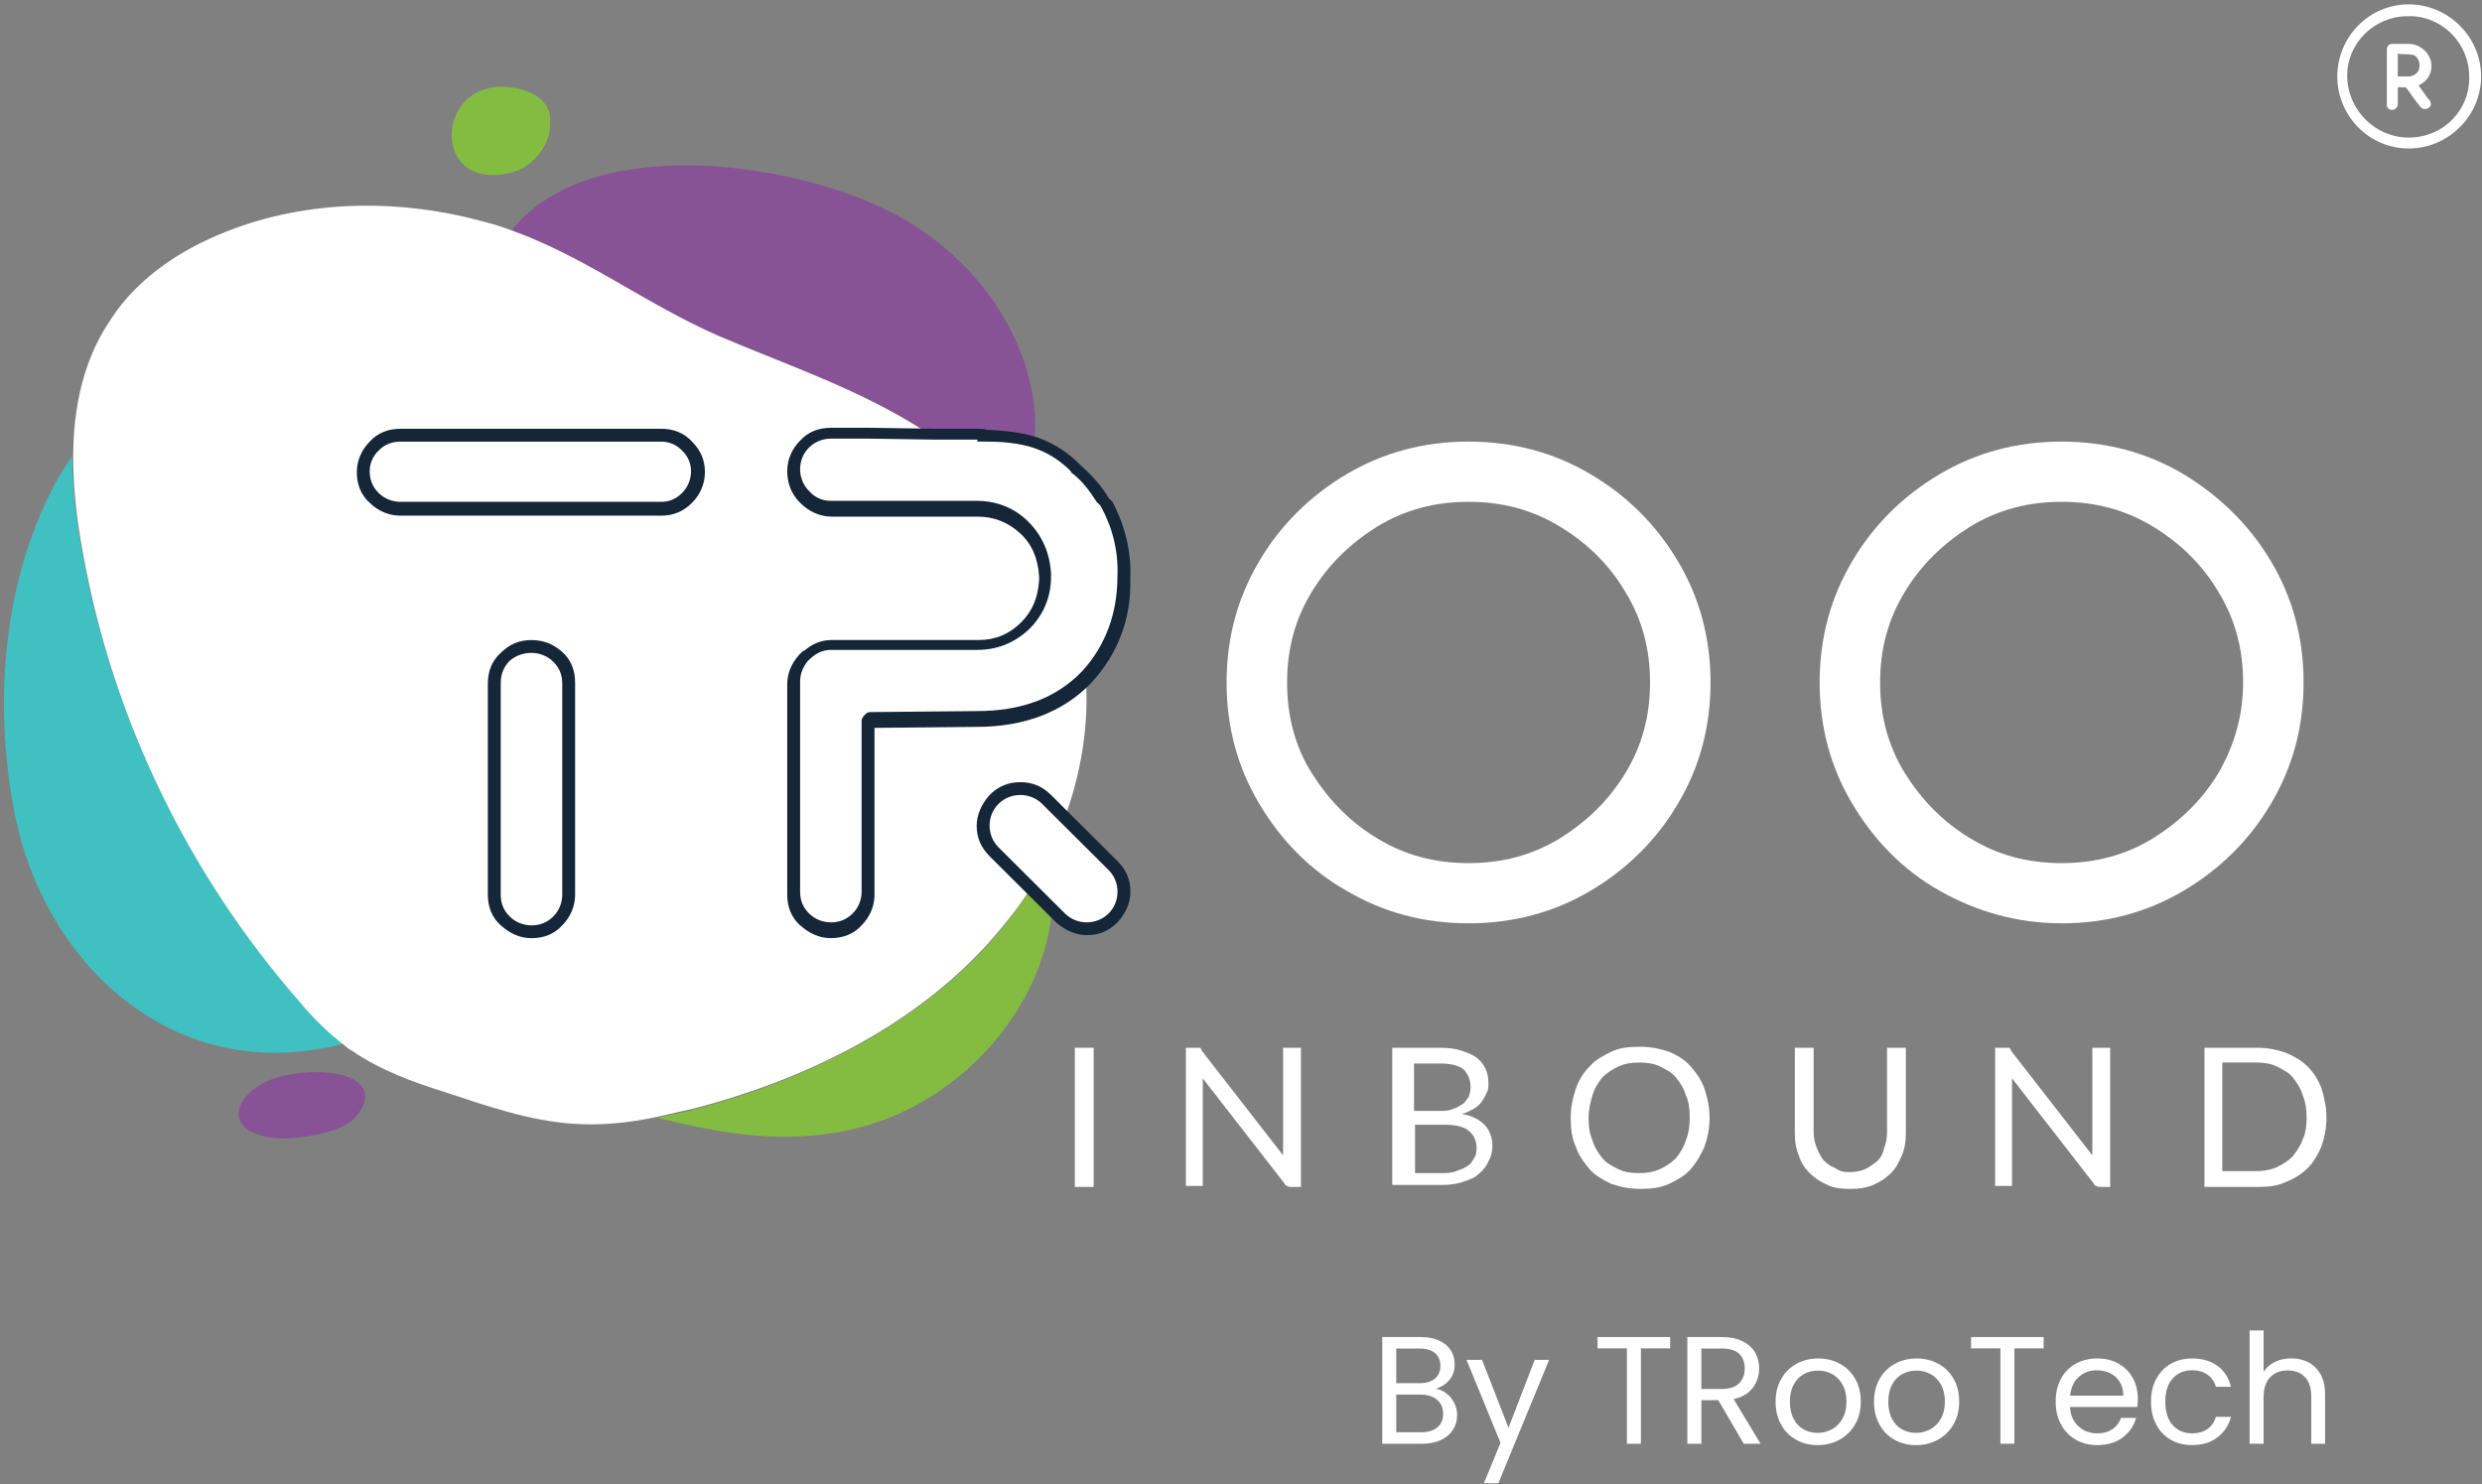 <svg width="107" height="64" viewBox="0 0 107 64" fill="none" xmlns="http://www.w3.org/2000/svg">
<rect x="0" y="0" width="107" height="64" fill="#808080" stroke="none"/>
<g clip-path="url(#clip0_2294_2622)">
<path d="M47.148 51.177H46.336V45.176H47.148V51.177Z" fill="white"/>
<path d="M56.084 45.176V51.177H55.657C55.614 51.177 55.528 51.177 55.486 51.134C55.443 51.134 55.4 51.092 55.358 51.007L51.852 46.495V51.134H51.125V45.176H51.724C51.724 45.176 51.766 45.176 51.766 45.218C51.766 45.218 51.809 45.261 51.809 45.304L55.315 49.815V45.176H56.084H56.084Z" fill="white"/>
<path d="M62.072 45.176C62.457 45.176 62.756 45.218 63.012 45.304C63.269 45.389 63.482 45.474 63.654 45.602C63.825 45.729 63.953 45.899 64.038 46.07C64.124 46.239 64.167 46.495 64.167 46.708C64.167 46.878 64.167 47.006 64.081 47.134C64.038 47.261 63.953 47.389 63.867 47.517C63.782 47.644 63.654 47.729 63.526 47.815C63.355 47.9 63.226 47.985 63.013 48.028C63.483 48.112 63.782 48.282 63.996 48.496C64.21 48.708 64.338 49.049 64.338 49.389C64.338 49.645 64.295 49.858 64.167 50.07C64.082 50.283 63.953 50.453 63.739 50.624C63.568 50.794 63.312 50.879 63.055 50.964C62.798 51.049 62.499 51.092 62.157 51.092H60.02V45.176L62.072 45.176ZM60.96 45.857V47.9H62.029C62.243 47.9 62.457 47.9 62.628 47.815C62.798 47.772 62.927 47.687 63.056 47.602C63.184 47.517 63.226 47.389 63.312 47.304C63.355 47.176 63.397 47.049 63.397 46.878C63.397 46.538 63.269 46.282 63.098 46.112C62.884 45.942 62.542 45.857 62.115 45.857H60.961L60.96 45.857ZM62.286 50.581C62.499 50.581 62.713 50.539 62.884 50.453C63.055 50.411 63.183 50.326 63.312 50.241C63.44 50.156 63.482 50.028 63.568 49.901C63.654 49.773 63.654 49.603 63.654 49.475C63.654 49.177 63.526 48.921 63.312 48.751C63.098 48.581 62.756 48.496 62.328 48.496H61.003V50.581L62.286 50.581Z" fill="white"/>
<path d="M73.7 48.197C73.7 48.665 73.614 49.048 73.486 49.431C73.315 49.815 73.144 50.112 72.888 50.41C72.631 50.708 72.289 50.878 71.947 51.049C71.562 51.219 71.178 51.261 70.707 51.261C70.237 51.261 69.852 51.176 69.467 51.049C69.126 50.878 68.783 50.708 68.527 50.41C68.271 50.112 68.057 49.815 67.928 49.431C67.757 49.048 67.715 48.665 67.715 48.197C67.715 47.729 67.8 47.346 67.928 46.963C68.057 46.58 68.27 46.239 68.527 45.984C68.784 45.686 69.126 45.516 69.467 45.346C69.809 45.175 70.237 45.133 70.707 45.133C71.178 45.133 71.562 45.218 71.947 45.346C72.332 45.516 72.631 45.686 72.888 45.984C73.144 46.282 73.358 46.58 73.486 46.963C73.614 47.346 73.7 47.729 73.7 48.197ZM72.845 48.197C72.845 47.814 72.802 47.474 72.674 47.218C72.588 46.92 72.417 46.665 72.246 46.452C72.075 46.239 71.819 46.111 71.562 45.984C71.306 45.856 71.006 45.814 70.664 45.814C70.322 45.814 70.066 45.856 69.767 45.984C69.51 46.111 69.296 46.239 69.083 46.452C68.911 46.665 68.741 46.92 68.655 47.218C68.569 47.516 68.484 47.814 68.484 48.197C68.484 48.58 68.527 48.878 68.655 49.176C68.74 49.474 68.911 49.729 69.083 49.942C69.253 50.155 69.51 50.283 69.767 50.41C70.023 50.538 70.322 50.581 70.664 50.581C71.006 50.581 71.263 50.538 71.562 50.41C71.819 50.283 72.032 50.155 72.246 49.942C72.417 49.729 72.588 49.474 72.674 49.176C72.802 48.878 72.845 48.538 72.845 48.197Z" fill="white"/>
<path d="M79.726 50.539C79.983 50.539 80.197 50.496 80.41 50.411C80.581 50.326 80.752 50.198 80.924 50.071C81.095 49.9 81.18 49.73 81.222 49.517C81.308 49.304 81.351 49.049 81.351 48.836V45.176H82.163V48.836C82.163 49.177 82.121 49.517 81.992 49.815C81.864 50.113 81.736 50.368 81.522 50.581C81.308 50.794 81.052 50.964 80.753 51.092C80.453 51.22 80.111 51.262 79.769 51.262C79.385 51.262 79.043 51.22 78.786 51.092C78.487 50.964 78.23 50.794 78.016 50.581C77.803 50.368 77.632 50.113 77.546 49.815C77.418 49.517 77.375 49.219 77.375 48.836V45.176H78.187V48.794C78.187 49.049 78.23 49.262 78.316 49.475C78.401 49.687 78.486 49.858 78.615 50.028C78.786 50.198 78.914 50.283 79.128 50.368C79.298 50.496 79.47 50.539 79.726 50.539Z" fill="white"/>
<path d="M90.971 45.176V51.177H90.544C90.501 51.177 90.416 51.177 90.373 51.134C90.33 51.134 90.287 51.092 90.244 51.007L86.739 46.495V51.134H86.012V45.176H86.611C86.611 45.176 86.653 45.176 86.653 45.218C86.653 45.218 86.696 45.261 86.696 45.304L90.202 49.815V45.176H90.971Z" fill="white"/>
<path d="M100.294 48.198C100.294 48.666 100.208 49.049 100.08 49.432C99.909 49.815 99.738 50.113 99.481 50.368C99.225 50.624 98.882 50.837 98.54 50.965C98.199 51.134 97.771 51.177 97.301 51.177H95.035V45.176H97.301C97.771 45.176 98.156 45.261 98.54 45.389C98.925 45.559 99.225 45.729 99.481 45.985C99.738 46.24 99.951 46.58 100.08 46.921C100.208 47.346 100.294 47.729 100.294 48.198V48.198ZM99.439 48.198C99.439 47.815 99.396 47.517 99.267 47.219C99.182 46.921 99.011 46.666 98.84 46.453C98.669 46.24 98.412 46.112 98.156 45.985C97.899 45.857 97.6 45.814 97.258 45.814H95.804V50.496H97.258C97.557 50.496 97.856 50.453 98.156 50.326C98.412 50.198 98.626 50.071 98.84 49.858C99.011 49.645 99.182 49.39 99.267 49.134C99.396 48.879 99.439 48.538 99.439 48.198Z" fill="white"/>
<path d="M12.818 43.046C8.072 37.598 4.823 30.873 3.541 23.808C3.284 22.446 3.113 21.041 3.113 19.637C2.942 19.935 2.728 20.233 2.557 20.53C0.12 24.829 -0.307 30.277 0.634 35.087C1.873 41.386 7.132 46.408 13.801 45.217C14.143 45.174 14.485 45.089 14.827 45.004C14.101 44.45 13.459 43.77 12.818 43.046Z" fill="#41C0C1"/>
<path d="M39.839 18.573C41.379 19.595 42.875 20.787 44.029 22.234C44.371 20.872 44.628 19.51 44.628 18.19C44.499 14.445 41.977 11.082 38.685 9.295C34.581 7.039 25.518 5.592 22.055 9.933C25.218 11.082 27.869 13.168 30.99 14.487C33.982 15.764 37.06 16.786 39.839 18.573Z" fill="#875296"/>
<path d="M43.474 39.684C40.182 43.898 35.138 46.452 30.007 47.814C29.451 47.984 28.896 48.069 28.34 48.197C31.119 48.878 33.855 49.389 36.848 48.665C41.978 47.474 46.253 42.153 45.227 36.918C44.757 37.854 44.158 38.791 43.474 39.684V39.684Z" fill="#84BC41"/>
<path d="M45.609 24.66C45.181 23.767 44.626 22.958 44.027 22.234C42.83 20.787 41.419 19.595 39.837 18.574C37.059 16.786 33.98 15.765 30.988 14.488C27.867 13.126 25.259 11.083 22.052 9.934C21.711 9.806 21.326 9.678 20.984 9.593C17.35 8.572 13.331 8.572 9.783 9.976C7.816 10.742 5.935 11.977 4.781 13.764C3.584 15.509 3.156 17.595 3.156 19.723C3.156 21.128 3.327 22.532 3.584 23.894C4.866 31.002 8.116 37.685 12.861 43.132C13.46 43.856 14.144 44.537 14.87 45.09C14.956 45.175 15.084 45.26 15.17 45.303C16.41 46.154 17.82 46.665 19.188 47.091C20.984 47.687 22.822 48.325 24.703 48.453C25.943 48.538 27.14 48.41 28.337 48.155C28.893 48.027 29.448 47.899 30.005 47.772C35.177 46.41 40.18 43.856 43.471 39.642C44.156 38.791 44.754 37.855 45.224 36.833C47.105 33.045 47.49 28.448 45.609 24.66Z" fill="white"/>
<path d="M22.097 7.423C23.038 7.167 23.765 6.188 23.722 5.252C23.722 5.082 23.722 4.912 23.636 4.741C23.465 4.273 22.952 3.975 22.439 3.847C18.72 2.911 18.378 8.444 22.097 7.423Z" fill="#84BC41"/>
<path d="M12.136 46.409C10.34 46.834 9.4 48.58 11.452 49.005C12.008 49.133 12.606 49.09 13.205 49.005C13.974 48.877 14.872 48.664 15.299 48.196C16.796 46.451 14.188 45.898 12.136 46.409Z" fill="#875296"/>
<path d="M22.91 40.152C22.482 40.152 22.097 39.982 21.755 39.684C21.456 39.386 21.285 39.003 21.285 38.578V29.469C21.285 29.001 21.456 28.661 21.755 28.363C22.055 28.065 22.439 27.895 22.91 27.895C23.337 27.895 23.722 28.065 24.021 28.363C24.32 28.661 24.491 29.044 24.491 29.469V38.578C24.491 39.046 24.32 39.386 24.021 39.684C23.722 39.982 23.337 40.152 22.91 40.152Z" fill="white"/>
<path d="M22.912 28.151C23.254 28.151 23.596 28.279 23.853 28.534C24.109 28.79 24.238 29.087 24.238 29.471V38.579C24.238 38.919 24.109 39.26 23.853 39.515C23.596 39.771 23.297 39.898 22.912 39.898C22.57 39.898 22.228 39.771 21.972 39.515C21.715 39.26 21.587 38.962 21.587 38.579V29.428C21.587 29.088 21.715 28.747 21.972 28.492C22.228 28.279 22.528 28.151 22.912 28.151V28.151ZM22.912 27.598C22.399 27.598 21.972 27.768 21.587 28.151C21.202 28.491 21.031 28.96 21.031 29.471V38.579C21.031 39.09 21.202 39.558 21.587 39.898C21.972 40.239 22.399 40.452 22.912 40.452C23.425 40.452 23.896 40.282 24.238 39.898C24.58 39.558 24.793 39.09 24.793 38.579V29.428C24.793 28.917 24.622 28.449 24.238 28.109C23.853 27.768 23.425 27.598 22.912 27.598Z" fill="#152638"/>
<path d="M17.269 21.894C16.799 21.894 16.457 21.724 16.158 21.426C15.858 21.128 15.688 20.745 15.688 20.319C15.688 19.893 15.858 19.51 16.158 19.212C16.457 18.914 16.842 18.744 17.269 18.744H28.513C28.941 18.744 29.325 18.914 29.625 19.212C29.924 19.51 30.095 19.893 30.095 20.319C30.095 20.745 29.924 21.128 29.625 21.426C29.325 21.724 28.941 21.894 28.513 21.894H17.269Z" fill="white"/>
<path d="M28.508 19.042C28.85 19.042 29.149 19.169 29.406 19.425C29.662 19.68 29.79 19.978 29.79 20.319C29.79 20.659 29.662 21 29.406 21.255C29.149 21.51 28.85 21.638 28.508 21.638H17.264C16.922 21.638 16.58 21.51 16.323 21.255C16.067 21 15.938 20.702 15.938 20.319C15.938 19.978 16.067 19.68 16.323 19.425C16.58 19.169 16.879 19.042 17.264 19.042H28.508ZM28.508 18.488H17.264C16.751 18.488 16.28 18.659 15.939 19.042C15.597 19.382 15.383 19.85 15.383 20.361C15.383 20.872 15.554 21.34 15.939 21.68C16.281 22.021 16.751 22.234 17.264 22.234H28.508C29.021 22.234 29.448 22.063 29.833 21.68C30.175 21.34 30.389 20.872 30.389 20.361C30.389 19.85 30.218 19.425 29.833 19.042C29.491 18.659 29.021 18.488 28.508 18.488Z" fill="#152638"/>
<path d="M94.135 20.446C92.553 19.509 90.801 19.041 88.877 19.041C86.953 19.041 85.2 19.509 83.618 20.446C82.037 21.382 80.754 22.659 79.856 24.191C78.916 25.766 78.445 27.511 78.445 29.426C78.445 31.342 78.916 33.087 79.856 34.661C80.797 36.236 82.037 37.513 83.618 38.407C85.2 39.301 86.953 39.811 88.877 39.811C90.8 39.811 92.553 39.343 94.135 38.407C95.717 37.471 97 36.194 97.897 34.661C98.838 33.086 99.308 31.341 99.308 29.426C99.308 27.511 98.838 25.766 97.897 24.191C96.957 22.616 95.674 21.382 94.135 20.446ZM95.632 33.342C94.905 34.533 93.964 35.427 92.81 36.151C91.613 36.875 90.331 37.215 88.877 37.215C87.423 37.215 86.141 36.875 84.944 36.151C83.747 35.427 82.849 34.491 82.122 33.342C81.395 32.15 81.053 30.873 81.053 29.426C81.053 27.979 81.395 26.702 82.122 25.511C82.849 24.319 83.79 23.425 84.944 22.701C86.141 21.978 87.424 21.637 88.877 21.637C90.33 21.637 91.613 21.978 92.81 22.701C94.007 23.425 94.947 24.361 95.632 25.511C96.359 26.702 96.701 27.979 96.701 29.426C96.701 30.873 96.316 32.15 95.632 33.342Z" fill="white"/>
<path d="M46.852 40.066C46.425 40.066 46.04 39.897 45.698 39.599L42.833 36.747C42.534 36.449 42.363 36.023 42.363 35.598C42.363 35.172 42.534 34.789 42.833 34.449C43.175 34.15 43.56 33.98 43.988 33.98C44.415 33.98 44.8 34.15 45.142 34.449L48.006 37.3C48.306 37.598 48.477 38.023 48.477 38.449C48.477 38.875 48.306 39.258 48.006 39.556C47.664 39.896 47.279 40.066 46.852 40.066Z" fill="white"/>
<path d="M43.987 34.278C44.329 34.278 44.671 34.405 44.927 34.661L47.791 37.513C48.048 37.768 48.176 38.109 48.176 38.449C48.176 38.789 48.048 39.13 47.791 39.386C47.535 39.641 47.193 39.769 46.851 39.769C46.509 39.769 46.167 39.641 45.91 39.386L43.046 36.534C42.789 36.278 42.661 35.938 42.661 35.597C42.661 35.257 42.789 34.916 43.046 34.661C43.303 34.405 43.645 34.278 43.987 34.278ZM43.987 33.725C43.474 33.725 43.046 33.895 42.661 34.278C42.319 34.661 42.105 35.129 42.105 35.598C42.105 36.108 42.277 36.534 42.661 36.917L45.526 39.769C45.91 40.109 46.381 40.322 46.851 40.322C47.364 40.322 47.792 40.152 48.176 39.769C48.518 39.386 48.732 38.96 48.732 38.449C48.732 37.939 48.562 37.513 48.176 37.13L45.312 34.278C44.927 33.895 44.5 33.725 43.987 33.725Z" fill="#152638"/>
<path d="M68.569 20.446C66.987 19.509 65.234 19.041 63.31 19.041C61.387 19.041 59.634 19.509 58.052 20.446C56.47 21.382 55.187 22.659 54.29 24.191C53.349 25.766 52.879 27.511 52.879 29.426C52.879 31.342 53.349 33.087 54.29 34.661C55.23 36.236 56.47 37.513 58.052 38.407C59.634 39.343 61.387 39.811 63.31 39.811C65.234 39.811 66.987 39.343 68.569 38.407C70.151 37.471 71.433 36.194 72.331 34.661C73.272 33.086 73.742 31.341 73.742 29.426C73.742 27.511 73.272 25.766 72.331 24.191C71.391 22.616 70.151 21.382 68.569 20.446ZM70.065 33.342C69.338 34.533 68.398 35.427 67.244 36.151C66.047 36.875 64.764 37.215 63.311 37.215C61.857 37.215 60.574 36.875 59.377 36.151C58.18 35.427 57.283 34.491 56.556 33.342C55.829 32.193 55.487 30.873 55.487 29.426C55.487 27.979 55.829 26.702 56.556 25.511C57.283 24.319 58.223 23.425 59.377 22.701C60.574 21.978 61.857 21.637 63.311 21.637C64.764 21.637 66.047 21.978 67.244 22.701C68.441 23.425 69.381 24.361 70.065 25.511C70.792 26.702 71.134 27.979 71.134 29.426C71.134 30.873 70.792 32.15 70.065 33.342Z" fill="white"/>
<path d="M35.819 40.11C35.392 40.11 35.007 39.94 34.665 39.642C34.366 39.344 34.195 38.961 34.195 38.535V29.427C34.195 29.001 34.366 28.661 34.623 28.32L34.708 28.235C35.007 27.937 35.392 27.767 35.777 27.767H42.061C42.874 27.767 43.558 27.512 44.113 26.958C44.669 26.405 44.968 25.724 45.011 24.873V24.787C44.968 23.936 44.669 23.297 44.113 22.744C43.558 22.191 42.874 21.936 42.104 21.936H35.777C35.307 21.936 34.965 21.766 34.623 21.468C34.323 21.17 34.152 20.744 34.152 20.319C34.152 19.85 34.323 19.51 34.623 19.169C34.922 18.871 35.307 18.701 35.777 18.701H37.444L40.394 18.744H42.574C43.558 18.744 44.327 18.871 44.883 19.127C45.439 19.382 45.952 19.723 46.379 20.148L46.465 20.233C46.892 20.617 47.277 21.042 47.576 21.51L47.705 21.68C48.218 22.66 48.474 23.723 48.474 24.83C48.474 26.533 47.961 27.98 46.849 29.171C45.695 30.363 44.113 30.959 42.104 30.959L37.529 31.002H37.444V38.45C37.444 38.876 37.273 39.259 36.974 39.556C36.632 39.94 36.247 40.11 35.819 40.11V40.11Z" fill="white"/>
<path d="M42.189 19.041H42.574C43.471 19.041 44.241 19.169 44.754 19.382C45.31 19.594 45.78 19.935 46.164 20.318V20.36C46.635 20.701 46.977 21.169 47.276 21.637C47.276 21.637 47.276 21.68 47.319 21.68L47.447 21.808C47.96 22.744 48.217 23.765 48.174 24.829C48.174 26.447 47.661 27.851 46.635 28.958C45.523 30.107 44.027 30.66 42.103 30.66L37.529 30.703C37.4 30.703 37.357 30.745 37.272 30.831C37.187 30.916 37.144 31.001 37.144 31.086V38.449C37.144 38.79 37.016 39.13 36.759 39.386C36.503 39.641 36.203 39.769 35.819 39.769C35.477 39.769 35.135 39.641 34.878 39.386C34.622 39.13 34.493 38.833 34.493 38.449V29.384C34.493 29.043 34.622 28.745 34.835 28.49C35.135 28.192 35.434 28.022 35.819 28.022H42.103C43.001 28.022 43.728 27.724 44.369 27.128C44.968 26.532 45.31 25.766 45.31 24.872V24.744C45.267 23.851 44.925 23.084 44.326 22.489C43.728 21.893 42.958 21.595 42.103 21.595H35.819C35.477 21.595 35.135 21.467 34.878 21.169C34.621 20.914 34.493 20.573 34.493 20.233C34.493 19.892 34.621 19.552 34.878 19.296C35.135 19.041 35.477 18.913 35.819 18.913H37.486L40.393 18.956H42.146C42.103 19.041 42.146 19.041 42.188 19.041L42.189 19.041ZM42.189 18.488H40.393L37.486 18.445H35.819C35.306 18.445 34.835 18.616 34.493 18.999C34.151 19.339 33.938 19.807 33.938 20.318C33.938 20.829 34.109 21.297 34.493 21.68C34.878 22.063 35.349 22.276 35.861 22.276H42.146C42.873 22.276 43.471 22.531 43.984 22.999C44.497 23.467 44.754 24.106 44.797 24.872V25C44.754 25.766 44.498 26.362 44.027 26.83C43.514 27.341 42.916 27.596 42.189 27.596H35.861C35.391 27.596 35.006 27.766 34.664 28.064H34.622L34.451 28.234C34.109 28.617 33.938 29.043 33.938 29.511V38.577C33.938 39.088 34.109 39.556 34.493 39.897C34.878 40.237 35.306 40.45 35.819 40.45C36.332 40.45 36.802 40.279 37.144 39.897C37.486 39.556 37.7 39.088 37.7 38.577V31.384L42.104 31.341C44.156 31.341 45.823 30.703 47.02 29.469C48.175 28.234 48.773 26.702 48.73 24.957C48.773 23.808 48.517 22.701 47.961 21.637L47.918 21.595L47.875 21.552L47.79 21.467C47.491 20.956 47.105 20.53 46.635 20.105L46.55 20.02C46.08 19.552 45.566 19.211 44.968 18.956C44.37 18.7 43.557 18.573 42.531 18.53C42.446 18.488 42.318 18.488 42.189 18.488L42.189 18.488Z" fill="#152638"/>
<path d="M103.84 0.188C105.55 0.188 106.961 1.592 106.961 3.295C106.961 4.997 105.55 6.402 103.84 6.402C102.13 6.402 100.762 4.997 100.762 3.295C100.762 1.592 102.13 0.188 103.84 0.188ZM103.84 5.933C105.336 5.933 106.49 4.742 106.448 3.294C106.448 1.847 105.251 0.655 103.797 0.698C102.343 0.698 101.147 1.89 101.189 3.337C101.232 4.784 102.429 5.933 103.84 5.933Z" fill="white"/>
<path d="M103.369 3.763V4.487C103.369 4.615 103.283 4.7 103.155 4.742C103.027 4.742 102.941 4.7 102.898 4.572V2.146C102.898 1.976 102.984 1.891 103.155 1.891H103.839C104.267 1.891 104.651 2.189 104.78 2.572C104.908 2.997 104.737 3.423 104.352 3.636C104.309 3.636 104.309 3.678 104.266 3.678C104.352 3.806 104.48 3.976 104.566 4.104C104.608 4.189 104.694 4.274 104.737 4.317C104.822 4.444 104.822 4.572 104.694 4.657C104.566 4.742 104.437 4.7 104.352 4.615C104.138 4.359 103.967 4.104 103.753 3.806C103.725 3.778 103.696 3.763 103.668 3.763H103.369ZM103.369 3.295H103.882C104.138 3.253 104.309 3.083 104.309 2.827C104.309 2.614 104.181 2.359 103.967 2.359C103.754 2.316 103.583 2.359 103.369 2.316V3.295Z" fill="white"/>
<path d="M62.364 60.086C62.504 60.196 62.614 60.332 62.696 60.495C62.778 60.658 62.818 60.832 62.818 61.016C62.818 61.25 62.759 61.46 62.639 61.647C62.52 61.834 62.347 61.981 62.119 62.089C61.891 62.197 61.623 62.251 61.314 62.251H59.59V57.65H61.247C61.561 57.65 61.828 57.702 62.049 57.805C62.27 57.909 62.436 58.049 62.547 58.224C62.657 58.401 62.712 58.599 62.712 58.819C62.712 59.091 62.638 59.317 62.49 59.495C62.342 59.673 62.147 59.802 61.904 59.881C62.071 59.908 62.225 59.976 62.364 60.086V60.086ZM60.193 59.637H61.208C61.49 59.637 61.709 59.571 61.864 59.439C62.019 59.307 62.096 59.124 62.096 58.891C62.096 58.658 62.019 58.475 61.864 58.343C61.709 58.211 61.486 58.145 61.194 58.145H60.193V59.637V59.637ZM61.963 61.544C62.131 61.404 62.215 61.208 62.215 60.957C62.215 60.706 62.127 60.5 61.95 60.353C61.773 60.206 61.537 60.132 61.24 60.132H60.193V61.755H61.26C61.561 61.755 61.795 61.685 61.963 61.544Z" fill="white"/>
<path d="M66.783 58.634L64.595 63.954H63.972L64.688 62.211L63.223 58.634H63.892L65.033 61.564L66.16 58.634H66.783L66.783 58.634Z" fill="white"/>
<path d="M72 57.65V58.139H70.74V62.251H70.137V58.139H68.871V57.65H72Z" fill="white"/>
<path d="M75.175 62.251L74.075 60.37H73.346V62.251H72.742V57.65H74.234C74.583 57.65 74.878 57.71 75.119 57.829C75.359 57.947 75.54 58.108 75.659 58.31C75.778 58.513 75.838 58.744 75.838 59.003C75.838 59.32 75.746 59.599 75.563 59.842C75.38 60.084 75.105 60.244 74.738 60.324L75.898 62.251H75.175ZM73.346 59.888H74.234C74.561 59.888 74.806 59.808 74.97 59.647C75.133 59.487 75.215 59.272 75.215 59.004C75.215 58.735 75.134 58.519 74.973 58.37C74.812 58.22 74.566 58.145 74.234 58.145H73.346V59.888Z" fill="white"/>
<path d="M77.432 62.079C77.156 61.925 76.939 61.706 76.782 61.422C76.625 61.139 76.547 60.809 76.547 60.435C76.547 60.061 76.627 59.739 76.789 59.455C76.95 59.172 77.17 58.954 77.449 58.802C77.727 58.65 78.039 58.574 78.383 58.574C78.728 58.574 79.04 58.65 79.318 58.802C79.597 58.953 79.817 59.17 79.978 59.452C80.139 59.734 80.22 60.061 80.22 60.435C80.22 60.809 80.137 61.139 79.971 61.422C79.805 61.706 79.581 61.925 79.298 62.079C79.015 62.233 78.701 62.31 78.357 62.31C78.012 62.31 77.708 62.233 77.432 62.079ZM78.967 61.63C79.156 61.529 79.31 61.377 79.427 61.175C79.544 60.972 79.603 60.726 79.603 60.435C79.603 60.145 79.545 59.899 79.43 59.696C79.316 59.494 79.165 59.343 78.98 59.244C78.794 59.145 78.593 59.096 78.377 59.096C78.16 59.096 77.953 59.145 77.77 59.244C77.586 59.343 77.439 59.494 77.329 59.696C77.219 59.899 77.163 60.145 77.163 60.435C77.163 60.726 77.217 60.979 77.326 61.181C77.434 61.384 77.579 61.534 77.76 61.633C77.941 61.732 78.14 61.782 78.356 61.782C78.573 61.782 78.777 61.731 78.967 61.63Z" fill="white"/>
<path d="M81.674 62.079C81.398 61.925 81.181 61.706 81.024 61.422C80.867 61.139 80.789 60.809 80.789 60.435C80.789 60.061 80.87 59.739 81.031 59.455C81.192 59.172 81.412 58.954 81.691 58.802C81.969 58.65 82.281 58.574 82.626 58.574C82.97 58.574 83.282 58.65 83.56 58.802C83.839 58.953 84.059 59.17 84.22 59.452C84.381 59.734 84.462 60.061 84.462 60.435C84.462 60.809 84.379 61.139 84.213 61.422C84.048 61.706 83.823 61.925 83.54 62.079C83.257 62.233 82.944 62.31 82.599 62.31C82.254 62.31 81.951 62.233 81.674 62.079ZM83.209 61.63C83.399 61.529 83.552 61.377 83.669 61.175C83.786 60.972 83.845 60.726 83.845 60.435C83.845 60.145 83.788 59.899 83.673 59.696C83.558 59.494 83.408 59.343 83.222 59.244C83.037 59.145 82.835 59.096 82.619 59.096C82.402 59.096 82.195 59.145 82.012 59.244C81.829 59.343 81.682 59.494 81.571 59.696C81.461 59.899 81.405 60.145 81.405 60.435C81.405 60.726 81.46 60.979 81.568 61.181C81.676 61.384 81.821 61.534 82.002 61.633C82.183 61.732 82.382 61.782 82.599 61.782C82.815 61.782 83.019 61.731 83.209 61.63Z" fill="white"/>
<path d="M88.102 57.65V58.139H86.842V62.251H86.239V58.139H84.973V57.65H88.102Z" fill="white"/>
<path d="M92.142 60.666H89.238C89.26 61.023 89.382 61.301 89.606 61.501C89.829 61.702 90.1 61.802 90.418 61.802C90.678 61.802 90.896 61.741 91.071 61.62C91.246 61.499 91.368 61.337 91.439 61.135H92.088C91.991 61.483 91.797 61.766 91.505 61.983C91.213 62.201 90.851 62.31 90.418 62.31C90.073 62.31 89.765 62.233 89.493 62.079C89.221 61.925 89.008 61.706 88.853 61.422C88.698 61.139 88.621 60.809 88.621 60.435C88.621 60.061 88.696 59.734 88.847 59.452C88.997 59.17 89.208 58.954 89.48 58.802C89.751 58.65 90.064 58.574 90.418 58.574C90.772 58.574 91.068 58.649 91.333 58.798C91.598 58.948 91.802 59.154 91.946 59.416C92.09 59.678 92.162 59.974 92.162 60.303C92.162 60.418 92.155 60.539 92.142 60.666ZM91.386 59.587C91.284 59.422 91.146 59.297 90.972 59.211C90.797 59.125 90.604 59.082 90.391 59.082C90.086 59.082 89.827 59.179 89.612 59.373C89.398 59.566 89.275 59.835 89.245 60.178H91.538C91.538 59.949 91.487 59.752 91.386 59.587Z" fill="white"/>
<path d="M92.956 59.455C93.106 59.176 93.315 58.959 93.582 58.805C93.85 58.651 94.156 58.574 94.501 58.574C94.947 58.574 95.315 58.682 95.604 58.897C95.894 59.113 96.085 59.412 96.178 59.795H95.528C95.466 59.575 95.346 59.401 95.167 59.273C94.988 59.146 94.766 59.082 94.501 59.082C94.156 59.082 93.877 59.2 93.665 59.435C93.453 59.671 93.347 60.004 93.347 60.435C93.347 60.867 93.453 61.208 93.665 61.445C93.877 61.683 94.156 61.801 94.501 61.801C94.766 61.801 94.987 61.74 95.163 61.617C95.34 61.494 95.462 61.318 95.528 61.089H96.178C96.081 61.458 95.886 61.754 95.594 61.976C95.303 62.198 94.938 62.309 94.501 62.309C94.156 62.309 93.85 62.233 93.582 62.078C93.315 61.925 93.106 61.707 92.956 61.425C92.805 61.143 92.731 60.814 92.731 60.435C92.731 60.057 92.805 59.734 92.956 59.455V59.455Z" fill="white"/>
<path d="M99.526 58.743C99.747 58.86 99.921 59.035 100.047 59.268C100.173 59.502 100.236 59.785 100.236 60.12V62.251H99.639V60.205C99.639 59.844 99.548 59.568 99.367 59.377C99.186 59.186 98.939 59.09 98.625 59.09C98.311 59.09 98.053 59.189 97.865 59.387C97.678 59.585 97.584 59.873 97.584 60.251V62.251H96.981V57.367H97.584V59.149C97.703 58.965 97.868 58.822 98.078 58.72C98.287 58.619 98.523 58.569 98.784 58.569C99.058 58.569 99.305 58.627 99.526 58.743V58.743Z" fill="white"/>
</g>
<defs>
<clipPath id="clip0_2294_2622">
<rect width="107" height="64" fill="white"/>
</clipPath>
</defs>
</svg>

